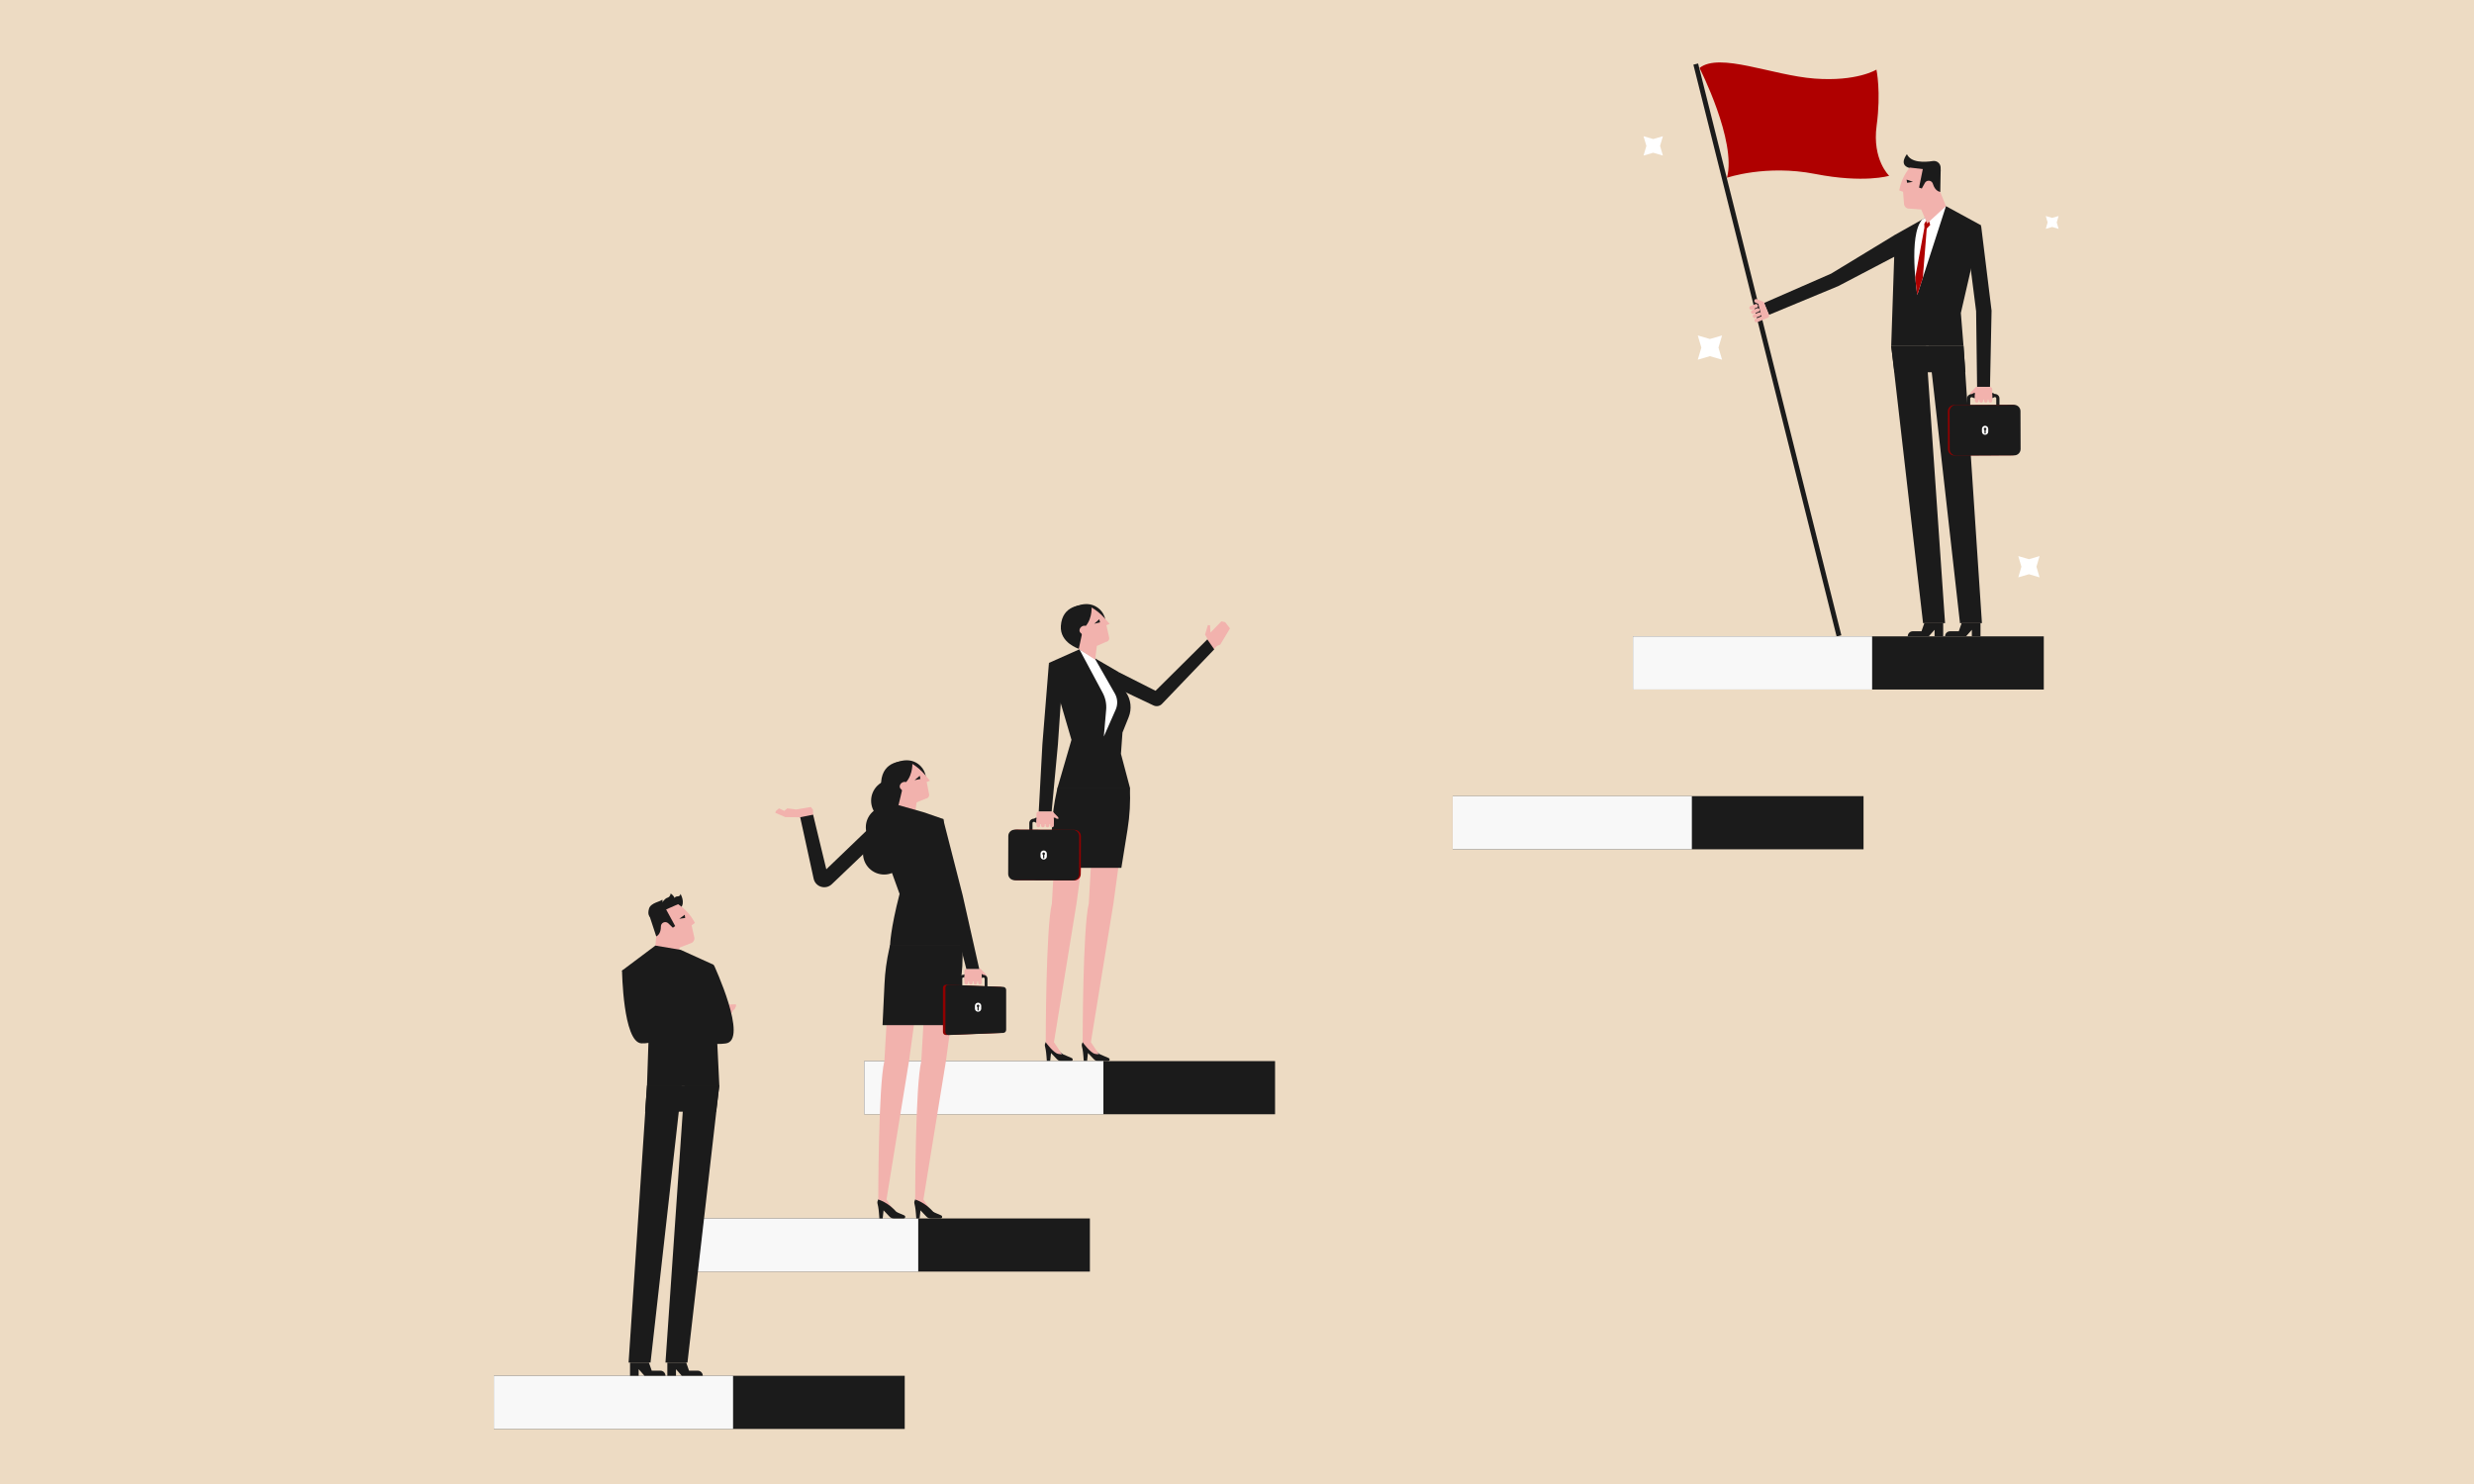 <?xml version="1.0" encoding="UTF-8"?>
<svg id="_レイヤー_2" data-name="レイヤー 2" xmlns="http://www.w3.org/2000/svg" xmlns:xlink="http://www.w3.org/1999/xlink" viewBox="0 0 650 390">
  <defs>
    <style>
      .cls-1 {
        fill: none;
      }

      .cls-2 {
        fill: #900000;
      }

      .cls-3 {
        fill: #1b1b1b;
      }

      .cls-4 {
        fill: #f2b2ad;
      }

      .cls-5 {
        fill: #eddbc3;
      }

      .cls-6 {
        fill: #fff;
      }

      .cls-7 {
        fill: #af0000;
      }

      .cls-8 {
        fill: #f8f8f8;
      }

      .cls-9 {
        fill: #022542;
      }

      .cls-10 {
        clip-path: url(#clippath);
      }
    </style>
    <clipPath id="clippath">
      <rect class="cls-1" x="0" width="650" height="390"/>
    </clipPath>
  </defs>
  <g id="_目標設定に関するマーケティング失敗イメージ" data-name="目標設定に関するマーケティング失敗イメージ">
    <g class="cls-10">
      <g>
        <rect class="cls-5" width="650" height="390"/>
        <g>
          <g>
            <polygon class="cls-3" points="499.73 66.41 482.97 75.19 464.78 82.74 463.49 79.61 481.1 71.91 497.86 61.72 499.73 66.41"/>
            <g>
              <path class="cls-4" d="M461.52,79.53h2.15c.32,0,.58.26.58.58v3.39c0,.32-.26.58-.58.58h-2.15c-.32,0-.58-.26-.58-.58v-3.39c0-.32.26-.58.58-.58Z" transform="translate(3.7 182.31) rotate(-22.38)"/>
              <g>
                <rect class="cls-3" x="463.7" y="14.49" width="1.28" height="154.91" transform="translate(937.11 68.36) rotate(165.94)"/>
                <path class="cls-4" d="M461.21,79.52c-.25-.1-.37-.39-.26-.64.1-.25.39-.37.64-.26l1.61.67c.25.1.37.39.26.64-.1.25-.39.37-.64.26l-1.61-.67Z"/>
                <path class="cls-7" d="M446.52,17.86s9.79,19.2,7.22,28.85c0,0,10.23-3.52,23.13-1,12.9,2.52,19.48.49,19.48.49,0,0-4.51-4.24-3.3-13.16,1.21-8.93-.05-14.74-.05-14.74,0,0-5.14,3.2-16.28,2.35-11.14-.85-24.94-6.98-30.21-2.78Z"/>
              </g>
              <g>
                <path class="cls-4" d="M460.27,81.36c-.25.1-.54-.02-.64-.26-.1-.25.02-.54.27-.64l1.31-.54c.25-.1.53.02.64.27.1.25-.02.54-.26.64l-1.31.54Z"/>
                <path class="cls-4" d="M460.72,82.46c-.25.1-.54-.02-.64-.27-.1-.25.02-.53.26-.64l1.31-.54c.25-.1.53.02.64.26.1.25-.02.54-.27.64l-1.31.54Z"/>
                <path class="cls-4" d="M461.18,83.56c-.25.1-.54-.02-.64-.27-.1-.25.02-.54.26-.64l1.31-.54c.25-.1.54.01.64.26.1.25-.02.54-.27.64l-1.31.54Z"/>
                <path class="cls-4" d="M461.64,84.67c-.25.1-.54-.02-.64-.26-.1-.25.02-.54.27-.64l1.31-.54c.25-.1.53.01.64.27.1.25-.01.53-.26.64l-1.31.54Z"/>
              </g>
            </g>
          </g>
          <polygon class="cls-3" points="520.49 59.21 515.18 82.26 515.88 90.92 496.88 90.92 497.86 61.72 511.27 54.18 520.49 59.21"/>
          <path class="cls-6" d="M511.27,54.18l-7.54,23.33s-2.45-15.79,1.32-19.83l6.23-3.5Z"/>
          <polygon class="cls-3" points="496.88 90.92 505.25 163.77 511.03 163.77 506.01 90.92 496.88 90.92"/>
          <polygon class="cls-3" points="506.75 90.92 514.95 163.77 520.72 163.77 515.88 90.92 506.75 90.92"/>
          <polygon class="cls-3" points="515.88 90.92 516.38 97.83 497.73 97.83 496.88 90.92 515.88 90.92"/>
          <g>
            <polygon class="cls-4" points="501.74 54.82 504.77 55.06 506.32 58.71 511.27 54.18 509.76 50.44 509.22 44.91 501.74 54.82"/>
            <path class="cls-3" d="M509.87,44.99v-.9c.01-1.1-.97-1.94-2.05-1.77-2.27.35-5.74.47-6.81-1.8,0,0-2.24,2.73.55,3.59,2.78.86,8.31.88,8.31.88Z"/>
            <path class="cls-4" d="M501.76,44.04h0c-1.31,1.59-2.23,3.47-2.66,5.49l-.11.51,1.01.36.25,3.2c.06.75.73,1.31,1.48,1.22l2.36-.27c.9-.1,1.66-.69,1.99-1.53l3.14-8.11-7.46-.87Z"/>
            <polygon class="cls-3" points="502.6 47.79 500.92 47.2 501.06 48.04 502.6 47.79"/>
            <path class="cls-3" d="M505.33,43.71l-1.13,5.59.72.24.8-1.45c.3-.55.98-.75,1.54-.47h0c.28.14.48.4.57.69.21.68.74,1.91,1.94,2.13l.11-5.82-4.54-.92Z"/>
          </g>
          <path class="cls-7" d="M503.21,72.89c.22,2.69.52,4.62.52,4.62l1.46-4.51,1.03-12.93.91-.96-.27-.89-.54.49-.28-.66-.47.77.04.98-2.41,13.09Z"/>
          <g>
            <path class="cls-4" d="M518.5,103.75c-.19.19-.5.19-.69,0-.19-.19-.19-.5,0-.69l1.23-1.24c.19-.19.5-.19.69,0,.19.19.19.5,0,.69l-1.23,1.24Z"/>
            <polygon class="cls-3" points="520.49 59.21 523.25 81.64 522.84 101.67 519.45 101.68 519.19 81.79 517.06 65.03 520.49 59.21"/>
            <g>
              <g>
                <path class="cls-3" d="M518.07,103.94c0-.37.3-.68.68-.68h4.66c.37-.02.68.29.68.66,0,.37-.3.68-.68.68l-4.66.02c-.37,0-.68-.3-.68-.67Z"/>
                <path class="cls-3" d="M516.81,107.61h.83s0-2.89,0-2.89c0-.1.06-.17.12-.22.09-.07.21-.12.33-.12l5.99-.02c.11,0,.22.04.3.1.07.06.1.14.1.23v2.88s.84,0,.84,0v-2.88c-.01-.65-.55-1.16-1.24-1.16l-6,.02c-.31,0-.62.11-.86.31-.27.22-.42.53-.42.86v2.88Z"/>
              </g>
              <path class="cls-2" d="M513.45,106.43h15.29c.92,0,1.67.75,1.67,1.67v9.94c0,.92-.75,1.67-1.67,1.67h-15.29c-.92,0-1.67-.75-1.67-1.67v-9.94c0-.92.75-1.67,1.67-1.67Z" transform="translate(-.37 1.71) rotate(-.19)"/>
              <path class="cls-3" d="M513.9,106.43h15.29c.92,0,1.67.75,1.67,1.67v9.94c0,.92-.75,1.67-1.67,1.67h-15.29c-.92,0-1.67-.75-1.67-1.67v-9.94c0-.92.75-1.67,1.67-1.67Z" transform="translate(-.37 1.72) rotate(-.19)"/>
              <g>
                <path class="cls-6" d="M521.55,114.27h0c.46,0,.83-.37.83-.83v-.72c0-.46-.37-.83-.83-.83h0c-.46,0-.83.37-.83.83v.72c0,.46.37.83.83.83Z"/>
                <g>
                  <path class="cls-3" d="M521.21,112.74c0,.19.15.34.34.34s.34-.15.34-.34-.15-.34-.34-.34-.34.15-.34.34Z"/>
                  <path class="cls-3" d="M521.55,113.97h0c.09,0,.16-.07.16-.16v-.76c0-.09-.07-.16-.16-.16h0c-.09,0-.16.07-.16.16v.76c0,.09.07.16.16.16Z"/>
                </g>
              </g>
            </g>
            <g>
              <path class="cls-4" d="M523.43,105.31c0,.27-.22.49-.49.49-.27,0-.49-.22-.49-.49v-1.42c0-.27.21-.49.49-.49.27,0,.49.22.49.49v1.42Z"/>
              <path class="cls-4" d="M519.45,101.68h3.39c.32,0,.59.26.59.59v2.15c0,.32-.26.58-.58.58h-3.39c-.32,0-.58-.26-.58-.58v-2.15c0-.32.26-.58.58-.58Z" transform="translate(-.13 .66) rotate(-.07)"/>
              <path class="cls-4" d="M519.85,105.32c0,.27-.22.49-.49.49-.27,0-.49-.22-.49-.49v-1.42c0-.27.22-.49.49-.49.27,0,.49.22.49.49v1.42Z"/>
              <path class="cls-4" d="M521.04,105.32c0,.27-.22.49-.49.49-.27,0-.49-.22-.49-.49v-1.42c0-.27.22-.49.48-.49.27,0,.49.22.49.49v1.42Z"/>
              <path class="cls-4" d="M522.23,105.32c0,.27-.22.49-.49.49-.27,0-.49-.22-.49-.49v-1.42c0-.27.22-.49.49-.49.27,0,.49.22.49.49v1.42Z"/>
            </g>
          </g>
          <path class="cls-3" d="M501.23,167.24h5.51l1.53-1.73v1.73h2.27v-3.47h-4.96l-.74,2.13h-2.28c-.74,0-1.34.6-1.33,1.34h0Z"/>
          <path class="cls-3" d="M511.03,167.24h5.51l1.53-1.73v1.73h2.27v-3.47h-4.96l-.74,2.13h-2.28c-.74,0-1.34.6-1.33,1.34h0Z"/>
        </g>
        <g>
          <g>
            <path class="cls-9" d="M288.91,277.04s-4.41-3.82-4.46-3.12c-.05.69,2.12,3.46,3.43,3.64,1.31.18,1.03-.51,1.03-.51Z"/>
            <path class="cls-4" d="M296.7,206.98l-4.17,30.49-5.92,36.42,2.28,3.4,2.03.91v.37l-2.91-.06-3.36-3.08-.2-1.51s0-29.89,1.61-36.45l1.74-30.49h8.91Z"/>
            <path class="cls-3" d="M291.54,278.44h0c0,.24-.19.42-.41.42h-2.59c-.43,0-.84-.17-1.13-.48l-1.57-1.65-.23,2.13h-.87s-.15-2.37-.31-3.07c-.16-.7-.29-1.14-.17-1.46.11-.29.18-.4.19-.41.08.11,2.05,2.82,3.25,3.04h0c.06.02.11.03.17.04.78.13,1.04.04,1.04.04l2.38,1.02c.15.06.25.21.25.38Z"/>
            <polygon class="cls-3" points="284.44 273.91 284.44 273.92 284.44 273.91 284.44 273.91"/>
          </g>
          <g>
            <path class="cls-9" d="M279.21,277.04s-4.41-3.82-4.46-3.12c-.05.69,2.12,3.46,3.43,3.64,1.31.18,1.03-.51,1.03-.51Z"/>
            <path class="cls-4" d="M287,206.98l-4.17,30.49-5.92,36.42,2.28,3.4,2.03.91v.37l-2.91-.06-3.36-3.08-.2-1.51s0-29.89,1.61-36.45l1.74-30.49h8.91Z"/>
            <path class="cls-3" d="M281.84,278.44h0c0,.24-.19.42-.41.42h-2.59c-.43,0-.84-.17-1.13-.48l-1.57-1.65-.23,2.13h-.87s-.15-2.37-.31-3.07c-.16-.7-.29-1.14-.17-1.46.11-.29.18-.4.19-.41.08.11,2.05,2.82,3.25,3.04h0c.06.02.11.03.17.04.78.13,1.04.04,1.04.04l2.38,1.02c.15.06.25.21.25.38Z"/>
            <polygon class="cls-3" points="274.75 273.91 274.75 273.92 274.74 273.91 274.75 273.91"/>
          </g>
          <g>
            <polygon class="cls-4" points="315.83 169.49 317.3 168.02 316.61 166.77 317.35 164.29 317.92 164.31 318.03 166.25 320.9 163.29 321.89 163.51 323.16 165.15 320.6 169.41 319.75 169.75 317.91 171.55 315.83 169.49"/>
            <path class="cls-3" d="M293.9,176.63l9.7,4.91,13.6-13.5,1.82,2.61-13.73,14.34c-.57.6-1.46.76-2.21.41l-10.04-4.76.87-4.01Z"/>
          </g>
          <path class="cls-3" d="M275.59,174.22l5.92,20.21-3.65,12.54h19l-2.35-8.86.4-5.59,1.63-4.05c.87-2.17.6-4.64-.73-6.56l-.9-1.31-1-3.98-10.31-5.98-8,3.57Z"/>
          <path class="cls-3" d="M277.86,206.98l-.23,1.02c-.68,3.01-1.1,6.07-1.24,9.15l-.52,10.92h18.75l1.62-10.07c.59-3.64.79-7.33.61-11.01h-19Z"/>
          <path class="cls-6" d="M283.59,170.65l6.11,11.41c.74,1.38,1.06,2.94.92,4.5l-.61,7.01,3.11-7.05c.61-1.38.53-2.96-.22-4.27l-5.3-9.27-4.02-2.33Z"/>
          <polygon class="cls-3" points="277.86 206.98 277.37 213.89 296.02 213.89 296.86 206.98 277.86 206.98"/>
          <g>
            <path class="cls-4" d="M277.25,215.37c.19.19.5.19.69,0,.19-.19.19-.5,0-.69l-1.23-1.24c-.19-.19-.5-.19-.69,0-.19.19-.19.5,0,.69l1.23,1.24Z"/>
            <polygon class="cls-3" points="275.59 174.22 273.87 195.59 272.91 213.3 276.3 213.3 277.94 195.74 279.02 180.04 275.59 174.22"/>
            <g>
              <g>
                <path class="cls-3" d="M277.68,215.56c0-.37-.3-.68-.68-.68h-4.66c-.37-.02-.68.29-.68.66,0,.37.3.68.68.68l4.66.02c.37,0,.68-.3.68-.67Z"/>
                <path class="cls-3" d="M278.94,219.23h-.83s0-2.89,0-2.89c0-.1-.06-.17-.12-.22-.09-.07-.21-.12-.33-.12l-5.99-.02c-.11,0-.22.04-.3.1-.07.06-.1.14-.1.23v2.88s-.84,0-.84,0v-2.88c.01-.65.55-1.16,1.24-1.16l6,.02c.31,0,.62.11.86.31.27.22.42.53.42.86v2.88Z"/>
              </g>
              <path class="cls-2" d="M269.68,215.38h9.94c.92,0,1.67.75,1.67,1.67v15.29c0,.92-.75,1.67-1.67,1.67h-9.94c-.92,0-1.67-.75-1.67-1.67v-15.29c0-.92.75-1.67,1.67-1.67Z" transform="translate(49.05 498.61) rotate(-89.81)"/>
              <path class="cls-3" d="M269.24,215.38h9.94c.92,0,1.67.75,1.67,1.67v15.29c0,.92-.75,1.67-1.67,1.67h-9.94c-.92,0-1.67-.75-1.67-1.67v-15.29c0-.92.75-1.67,1.67-1.67Z" transform="translate(48.61 498.17) rotate(-89.81)"/>
              <g>
                <path class="cls-6" d="M274.21,225.89h0c-.46,0-.83-.37-.83-.83v-.72c0-.46.37-.83.83-.83h0c.46,0,.83.37.83.83v.72c0,.46-.37.83-.83.83Z"/>
                <g>
                  <path class="cls-3" d="M274.55,224.36c0,.19-.15.34-.34.34s-.34-.15-.34-.34.15-.34.34-.34.34.15.34.34Z"/>
                  <path class="cls-3" d="M274.21,225.59h0c-.09,0-.16-.07-.16-.16v-.76c0-.09.07-.16.16-.16h0c.09,0,.16.07.16.16v.76c0,.09-.07.16-.16.16Z"/>
                </g>
              </g>
            </g>
            <g>
              <path class="cls-4" d="M272.32,216.93c0,.27.22.49.49.49.27,0,.49-.22.49-.49v-1.42c0-.27-.21-.49-.49-.49-.27,0-.49.22-.49.49v1.42Z"/>
              <path class="cls-4" d="M273.53,212.68h2.16c.32,0,.58.26.58.58v3.39c0,.32-.26.58-.58.58h-2.15c-.32,0-.58-.26-.58-.58v-3.39c0-.32.26-.58.58-.58Z" transform="translate(59.3 489.29) rotate(-89.93)"/>
              <path class="cls-4" d="M275.91,216.94c0,.27.22.49.49.49.27,0,.49-.22.49-.49v-1.42c0-.27-.22-.49-.49-.49-.27,0-.49.22-.49.49v1.42Z"/>
              <path class="cls-4" d="M274.71,216.94c0,.27.22.49.49.49.27,0,.49-.22.49-.49v-1.42c0-.27-.22-.49-.48-.49-.27,0-.49.22-.49.49v1.42Z"/>
              <path class="cls-4" d="M273.52,216.94c0,.27.22.49.49.49.27,0,.49-.22.49-.49v-1.42c0-.27-.22-.49-.49-.49-.27,0-.49.22-.49.49v1.42Z"/>
            </g>
          </g>
          <g>
            <path class="cls-3" d="M281.71,159.84s4.11-2.65,7.25.32c3.14,2.97,1.34,9.37-3.3,9.35-4.64-.02-7.23-4.75-3.94-9.67Z"/>
            <polygon class="cls-4" points="290.55 168.7 288.18 169.75 287.73 173.38 283.59 170.65 283.43 170.5 281.88 163.46 290.55 168.7"/>
            <path class="cls-4" d="M286.61,159.55h0c1.34.74,2.54,1.71,3.55,2.85l1.38,1.56-.85.35.72,3.21c.13.57-.27,1.12-.85,1.17l-1.8.17c-1.51.14-2.99-.49-3.93-1.68l-2.95-3.73,4.73-3.91Z"/>
            <polygon class="cls-3" points="287.5 163.92 288.83 162.73 289.02 163.56 287.5 163.92"/>
            <path class="cls-3" d="M283.43,170.5s-5-1.56-4.71-5.99c.35-5.46,5.29-5.83,8.06-5.38,0,0,.36,3.12-1.49,5.35h0c-.71-.19-1.44.23-1.64.94h0c-.11.39.05.79.39,1.01h0c.14.09.21.26.18.43l-.78,3.64Z"/>
          </g>
        </g>
        <g>
          <polygon class="cls-6" points="434.35 36.54 436.9 35.8 436.15 38.34 436.9 40.88 434.35 40.14 431.81 40.88 432.56 38.34 431.81 35.8 434.35 36.54"/>
          <polygon class="cls-6" points="533.07 146.96 535.86 146.14 535.04 148.94 535.86 151.73 533.07 150.91 530.27 151.73 531.09 148.94 530.27 146.14 533.07 146.96"/>
          <polygon class="cls-6" points="449.25 89.09 452.44 88.16 451.5 91.35 452.44 94.53 449.25 93.6 446.06 94.53 447 91.35 446.06 88.16 449.25 89.09"/>
          <polygon class="cls-6" points="539.17 57.26 540.86 56.77 540.37 58.45 540.86 60.14 539.17 59.65 537.49 60.14 537.98 58.45 537.49 56.77 539.17 57.26"/>
        </g>
        <g>
          <g>
            <rect class="cls-3" x="129.76" y="361.56" width="107.94" height="13.97"/>
            <rect class="cls-8" x="129.76" y="361.56" width="62.84" height="13.97"/>
          </g>
          <g>
            <rect class="cls-3" x="178.41" y="320.21" width="107.94" height="13.97"/>
            <rect class="cls-8" x="178.41" y="320.21" width="62.84" height="13.97"/>
          </g>
          <g>
            <rect class="cls-3" x="227.06" y="278.86" width="107.94" height="13.97"/>
            <rect class="cls-8" x="227.06" y="278.86" width="62.84" height="13.97"/>
          </g>
        </g>
        <g>
          <g>
            <rect class="cls-3" x="429.03" y="167.24" width="107.94" height="13.97"/>
            <rect class="cls-8" x="429.03" y="167.24" width="62.84" height="13.97"/>
          </g>
          <g>
            <rect class="cls-3" x="381.67" y="209.23" width="107.94" height="13.97"/>
            <rect class="cls-8" x="381.67" y="209.23" width="62.84" height="13.97"/>
          </g>
        </g>
        <g>
          <path class="cls-4" d="M186.53,269.15s-.37-2.69,1.02-3.62c.55-.37,3.19-1.49,3.19-1.49l2.6-.11.05.45-.4.87-.34.23-.33.66-.92.28-.14.57-3.76,1.56-.96.58Z"/>
          <g>
            <polygon class="cls-4" points="181.36 247.92 178.53 249.04 178.13 252.99 172.07 250.12 172.41 246.11 171.29 240.66 181.36 247.92"/>
            <path class="cls-3" d="M170.7,240.93s-.65-.57-.18-2.15c.47-1.58,3.14-1.83,3.47-2.37,0,0,.19.33,0,.78,0,0,.61-1.04,1.38-1.27.77-.23.83-1.11.83-1.11,0,0,.93.59.99,1.2,0,0,.16-.42.87-.44.71-.02.72-.67.72-.67,0,0,1.39,2.32.02,3.74-1.37,1.42-8.1,2.29-8.1,2.29Z"/>
            <path class="cls-4" d="M178.16,237.63h0c1.72,1.13,3.15,2.66,4.16,4.46l.25.45-.86.65.7,3.13c.17.74-.31,1.47-1.06,1.61l-2.34.44c-.89.17-1.79-.17-2.35-.88l-5.39-6.83,6.87-3.03Z"/>
            <polygon class="cls-3" points="178.47 241.46 179.9 240.4 180.02 241.24 178.47 241.46"/>
            <path class="cls-3" d="M174.66,238.36l2.73,5.01-.61.44-1.19-1.15c-.45-.43-1.16-.43-1.61,0h0c-.22.22-.34.52-.34.83,0,.71-.14,2.05-1.22,2.61l-1.82-5.53,4.07-2.22Z"/>
          </g>
          <polygon class="cls-3" points="172.19 248.5 178.86 249.63 187.46 253.53 188.99 285.24 169.99 285.24 170.44 271.83 163.43 255.07 172.19 248.5"/>
          <polygon class="cls-3" points="188.99 285.24 180.62 358.09 174.84 358.09 179.86 285.24 188.99 285.24"/>
          <polygon class="cls-3" points="179.12 285.24 170.92 358.09 165.15 358.09 169.99 285.24 179.12 285.24"/>
          <polygon class="cls-3" points="169.99 285.24 169.49 292.16 188.15 292.16 188.99 285.24 169.99 285.24"/>
          <path class="cls-3" d="M184.64,361.56h-5.51l-1.53-1.73v1.73h-2.27v-3.47h4.96l.74,2.13h2.28c.74,0,1.34.6,1.33,1.34h0Z"/>
          <path class="cls-3" d="M174.84,361.56h-5.51l-1.53-1.73v1.73h-2.27v-3.47h4.96l.74,2.13h2.28c.74,0,1.34.6,1.33,1.34h0Z"/>
          <path class="cls-3" d="M187.52,253.51s9.31,19.99,3.11,20.72c-6.08.72-4.91-1.88-5.19-4.67-.28-2.79,2.09-16.05,2.09-16.05Z"/>
          <path class="cls-3" d="M163.43,255.07s.25,18.78,5.06,19.12c4.81.34,18.4-5.96,18.4-5.96l-.13-3.89-16.83,3.78.02-15.27-6.52,2.22Z"/>
        </g>
        <g>
          <circle class="cls-3" cx="234.42" cy="210.43" r="5.55"/>
          <circle class="cls-3" cx="233.03" cy="217.42" r="5.55"/>
          <circle class="cls-3" cx="232.29" cy="224.28" r="5.55"/>
          <g>
            <polygon class="cls-4" points="210.24 214.78 206.34 214.74 203.69 213.6 203.86 213.13 204.68 212.45 206.06 213.1 206.86 212.44 209.19 212.74 213.03 212.08 213.6 212.82 213.63 214.11 214.13 216.39 210.84 217.43 210.24 214.78"/>
            <path class="cls-3" d="M229.65,216.39l-12.55,12.06-3.47-14.35-3.39.67,3.53,16.15c.48,2.18,3.15,2.99,4.76,1.46l13.21-12.61-2.1-3.38Z"/>
          </g>
          <g>
            <path class="cls-3" d="M234.61,200.81s4.17-2.56,7.24.49c3.07,3.05,1.11,9.4-3.52,9.27-4.64-.13-7.11-4.92-3.72-9.76Z"/>
            <polygon class="cls-4" points="243.23 209.88 240.83 210.87 240.3 214.49 235.9 212.51 236.08 211.51 234.69 204.44 243.23 209.88"/>
            <path class="cls-4" d="M239.51,200.64h0c1.32.78,2.49,1.77,3.48,2.94l1.34,1.59-.86.33.64,3.22c.11.57-.3,1.11-.88,1.15l-1.8.13c-1.51.11-2.98-.56-3.89-1.77l-2.86-3.8,4.82-3.8Z"/>
            <polygon class="cls-3" points="240.3 205.03 241.65 203.87 241.83 204.71 240.3 205.03"/>
            <path class="cls-3" d="M236.08,211.51s-4.96-1.68-4.57-6.1c.48-5.45,5.42-5.71,8.19-5.19,0,0,.29,3.13-1.62,5.31h0c-.71-.2-1.45.2-1.66.9h0c-.11.38.03.8.37,1.02h0c.14.09.21.27.17.43l-.87,3.62Z"/>
          </g>
          <g>
            <path class="cls-9" d="M244.91,318.39s-4.41-3.82-4.46-3.12c-.05.69,2.12,3.46,3.43,3.64,1.31.18,1.03-.51,1.03-.51Z"/>
            <path class="cls-4" d="M252.7,248.33l-4.17,30.49-5.92,36.42,2.28,3.4,2.03.91v.37l-2.91-.06-3.36-3.08-.2-1.51s0-29.89,1.61-36.45l1.74-30.49h8.91Z"/>
            <path class="cls-3" d="M247.54,319.79h0c0,.24-.19.42-.41.42h-2.59c-.43,0-.84-.17-1.13-.48l-1.57-1.65-.23,2.13h-.87s-.15-2.37-.31-3.07c-.16-.7-.29-1.14-.17-1.46.11-.29.18-.4.19-.41.08.11,2.05,2.82,3.25,3.04h0c.06.02.11.03.17.04.78.13,1.04.04,1.04.04l2.38,1.02c.15.06.25.21.25.38Z"/>
            <polygon class="cls-3" points="240.44 315.26 240.44 315.27 240.44 315.26 240.44 315.26"/>
            <path class="cls-3" d="M240.44,315.24s2.66.7,4.98,3.48c0,0-1.04.52-2.71-.36-1.68-.87-2.26-3.13-2.26-3.13Z"/>
          </g>
          <g>
            <path class="cls-9" d="M235.21,318.39s-4.41-3.82-4.46-3.12c-.05.69,2.12,3.46,3.43,3.64,1.31.18,1.03-.51,1.03-.51Z"/>
            <path class="cls-4" d="M243,248.33l-4.17,30.49-5.92,36.42,2.28,3.4,2.03.91v.37l-2.91-.06-3.36-3.08-.2-1.51s0-29.89,1.61-36.45l1.74-30.49h8.91Z"/>
            <path class="cls-3" d="M237.84,319.79h0c0,.24-.19.42-.41.42h-2.59c-.43,0-.84-.17-1.13-.48l-1.57-1.65-.23,2.13h-.87s-.15-2.37-.31-3.07c-.16-.7-.29-1.14-.17-1.46.11-.29.18-.4.19-.41.08.11,2.05,2.82,3.25,3.04h0c.06.02.11.03.17.04.78.13,1.04.04,1.04.04l2.38,1.02c.15.06.25.21.25.38Z"/>
            <path class="cls-3" d="M230.74,315.24s2.66.7,4.98,3.48c0,0-1.04.52-2.71-.36-1.68-.87-2.26-3.13-2.26-3.13Z"/>
            <polygon class="cls-3" points="230.74 315.26 230.74 315.27 230.74 315.26 230.74 315.26"/>
          </g>
          <path class="cls-3" d="M236.06,211.59l6.55,1.85,5.26,1.81,1.68,19.27,3.31,13.81h-19s.05-3.97,2.49-13.41l-6.71-18.52,6.42-4.81Z"/>
          <path class="cls-3" d="M233.86,248.33l-.23,1.02c-.68,3.01-1.1,6.07-1.24,9.15l-.52,10.92h18.75l1.62-10.07c.59-3.64.79-7.33.61-11.01h-19Z"/>
          <g>
            <g>
              <path class="cls-4" d="M258.29,256.69c.19.19.5.19.69,0,.19-.19.19-.5,0-.69l-1.23-1.24c-.19-.19-.5-.19-.69,0-.19.19-.19.5,0,.69l1.23,1.24Z"/>
              <g>
                <g>
                  <path class="cls-3" d="M258.34,256.51c0-.32-.26-.58-.58-.59h-4.01c-.32-.01-.58.25-.58.57,0,.32.26.58.58.58h4.01c.32.01.58-.24.59-.57Z"/>
                  <path class="cls-3" d="M259.42,259.67h-.71s0-2.48,0-2.48c0-.09-.05-.15-.1-.19-.08-.06-.18-.1-.28-.1l-5.16-.02c-.1,0-.19.03-.26.09-.06.05-.09.12-.09.19v2.48s-.72,0-.72,0v-2.48c0-.56.48-1,1.07-1l5.16.02c.27,0,.54.1.74.26.23.19.36.45.36.74v2.48Z"/>
                </g>
                <path class="cls-2" d="M262.94,271.45l-14.38.56c-.45.02-.82-.34-.82-.79v-11.63c0-.45.37-.81.82-.79l14.38.56c.42.02.76.37.76.79v10.51c0,.43-.34.77-.76.79Z"/>
                <path class="cls-3" d="M263.59,271.45l-14.38.56c-.45.02-.82-.34-.82-.79v-11.63c0-.45.37-.81.82-.79l14.38.56c.42.02.76.37.76.79v10.51c0,.43-.34.77-.76.79Z"/>
                <g>
                  <path class="cls-6" d="M256.97,265.89h0c-.46,0-.83-.37-.83-.83v-.72c0-.46.37-.83.83-.83h0c.46,0,.83.37.83.83v.72c0,.46-.37.83-.83.83Z"/>
                  <g>
                    <path class="cls-3" d="M256.97,265.59h0c-.09,0-.16-.07-.16-.16v-.76c0-.09.07-.16.16-.16h0c.09,0,.16.07.16.16v.76c0,.09-.07.16-.16.16Z"/>
                    <circle class="cls-3" cx="256.97" cy="264.36" r=".34"/>
                  </g>
                </g>
              </g>
              <g>
                <path class="cls-4" d="M253.39,258.25c0,.27.22.49.49.49.27,0,.49-.22.49-.49v-1.42c0-.27-.21-.49-.49-.49-.27,0-.49.22-.49.49v1.42Z"/>
                <path class="cls-4" d="M254.6,254h2.15c.32,0,.58.26.58.58v3.39c0,.32-.26.58-.58.58h-2.15c-.32,0-.58-.26-.58-.58v-3.39c0-.32.26-.58.58-.58Z" transform="translate(-.93 511.63) rotate(-89.93)"/>
                <path class="cls-4" d="M256.97,258.26c0,.27.22.49.49.49.27,0,.49-.22.49-.49v-1.42c0-.27-.22-.49-.49-.49-.27,0-.49.22-.49.49v1.42Z"/>
                <path class="cls-4" d="M255.78,258.26c0,.27.22.49.49.49.27,0,.49-.22.49-.49v-1.42c0-.27-.22-.49-.48-.49-.27,0-.49.22-.49.49v1.42Z"/>
                <path class="cls-4" d="M254.59,258.26c0,.27.22.49.49.49.27,0,.49-.22.49-.49v-1.42c0-.27-.22-.49-.49-.49-.27,0-.49.22-.49.49v1.42Z"/>
              </g>
            </g>
            <polygon class="cls-3" points="243.84 215.27 248.86 235.12 253.89 254.65 257.28 254.65 252.92 235.27 247.8 215.27 243.84 215.27"/>
          </g>
          <polygon class="cls-3" points="233.86 248.33 233.36 255.24 252.02 255.24 252.86 248.33 233.86 248.33"/>
        </g>
      </g>
    </g>
  </g>
</svg>